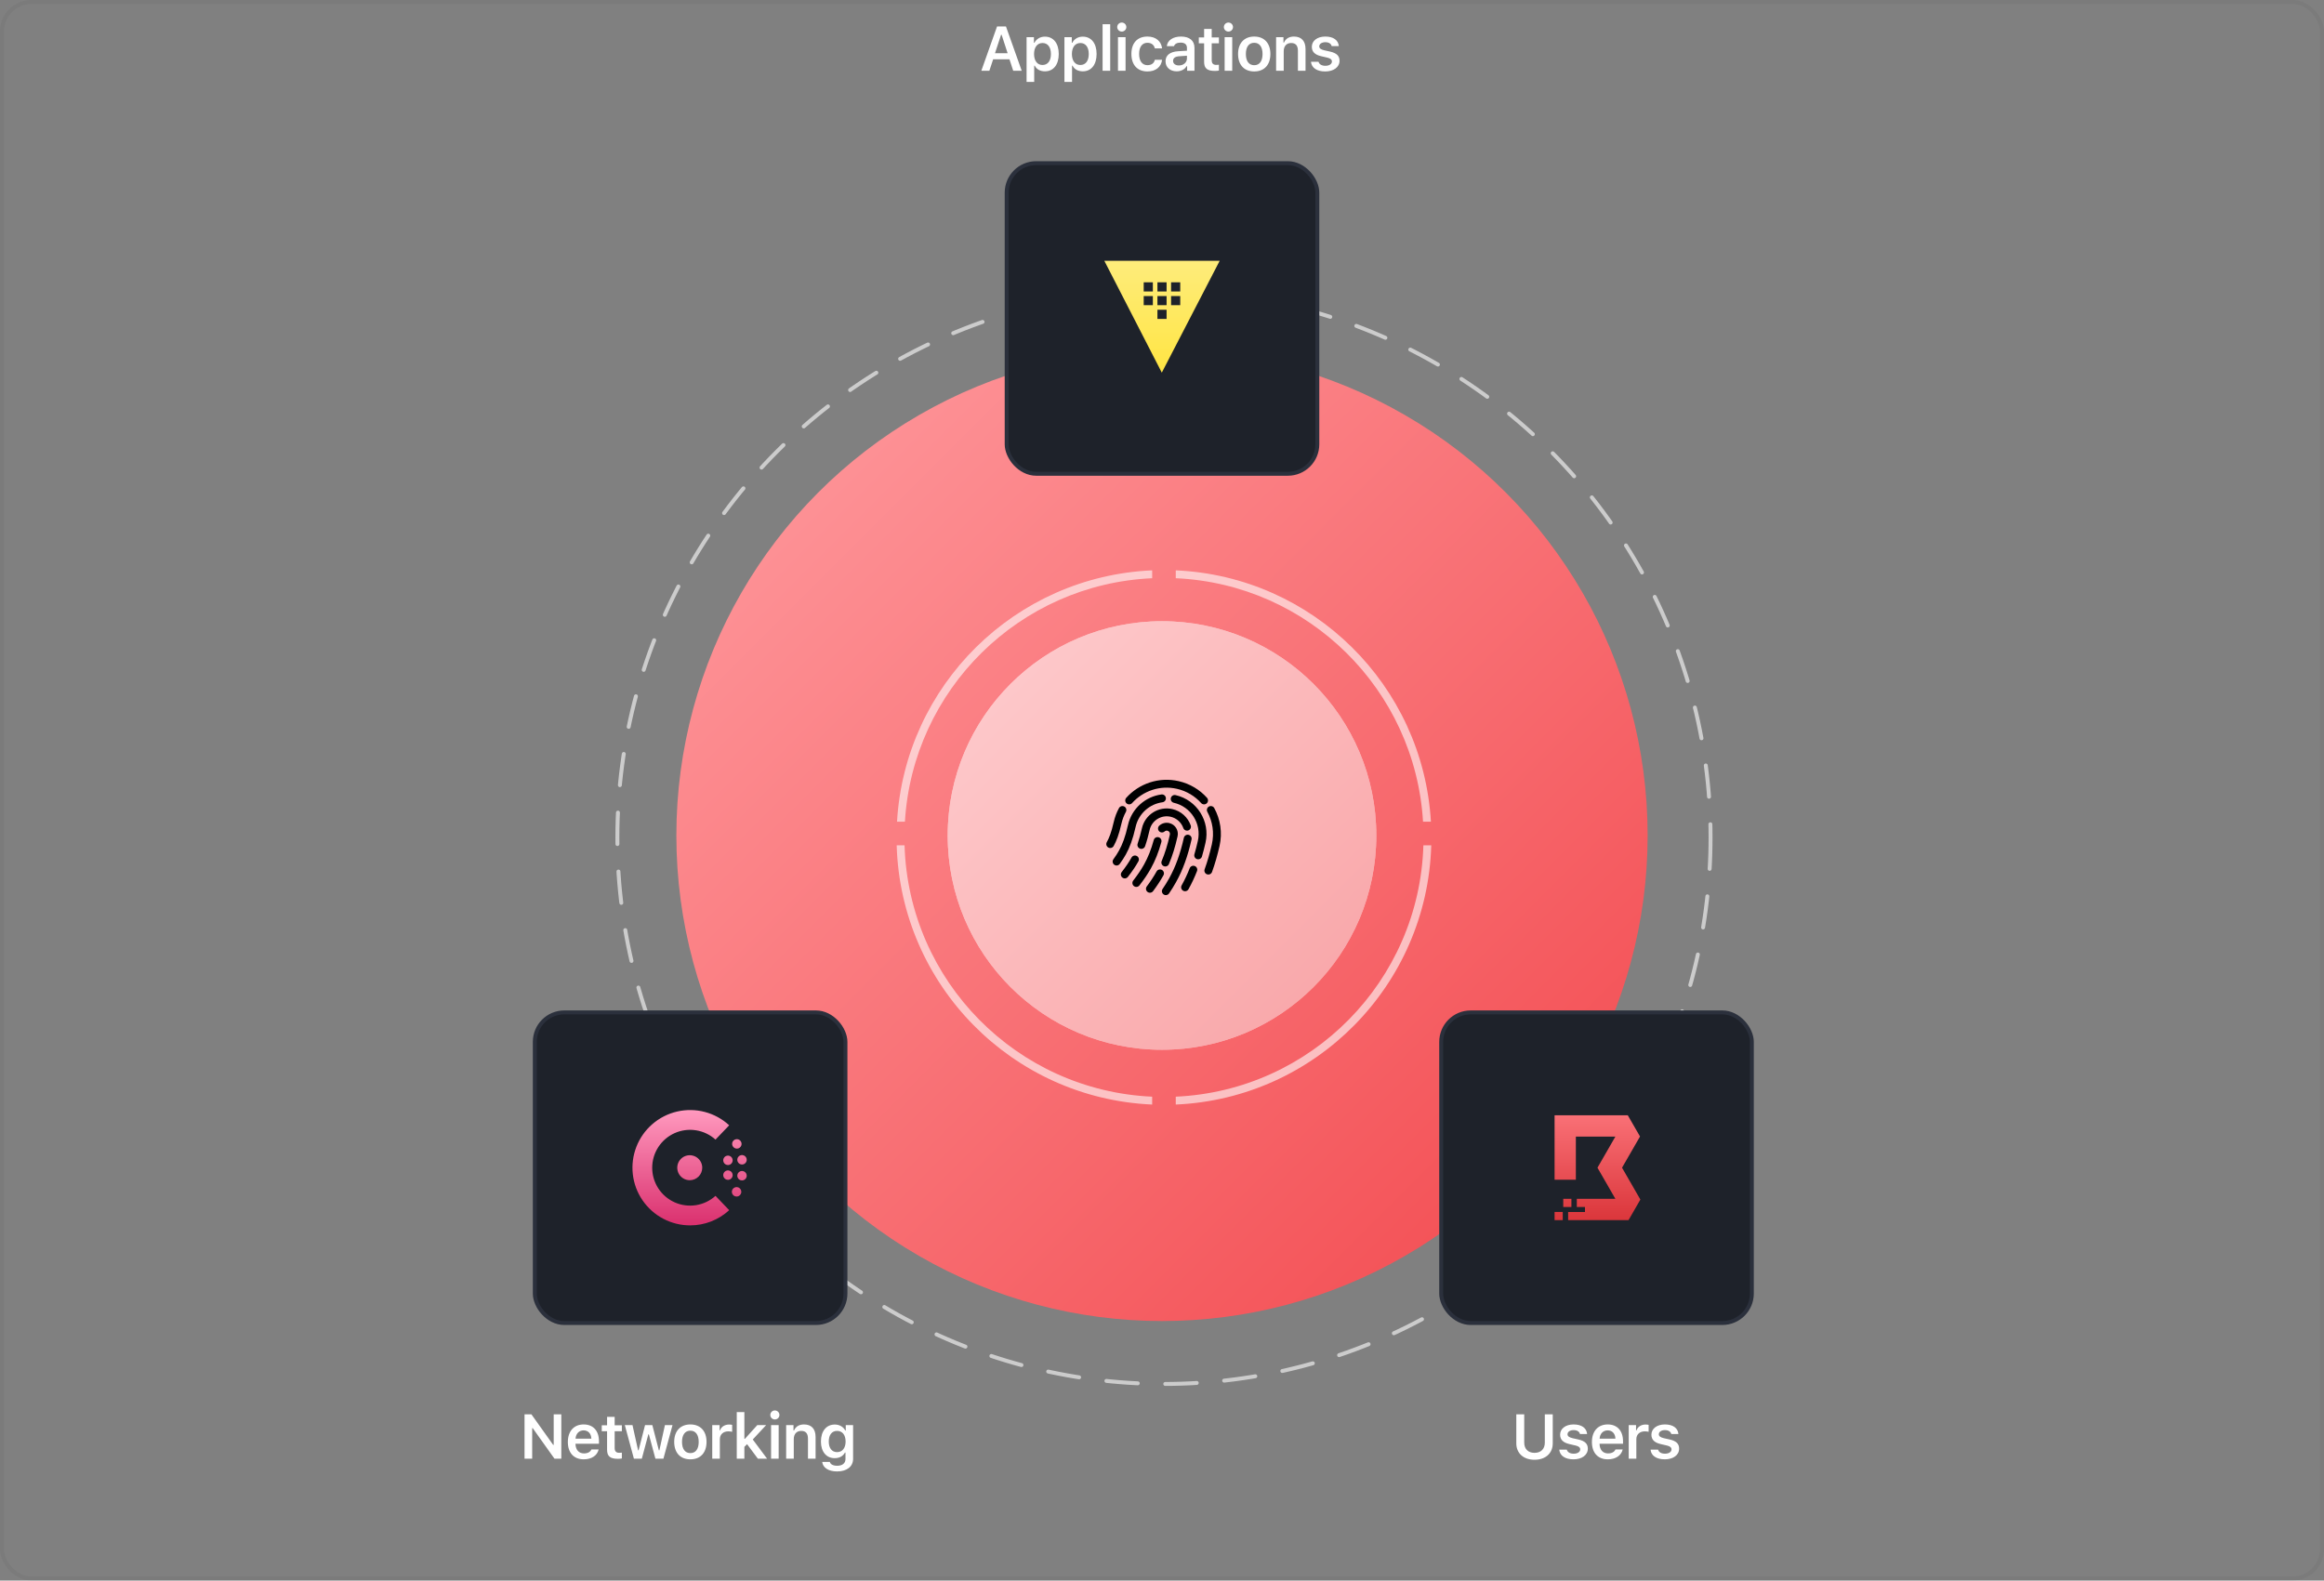 <?xml version="1.0" encoding="utf-8"?>
<svg xmlns="http://www.w3.org/2000/svg" width="591" height="402" viewBox="0 0 591 402" fill="none">
<rect x="0" y="0" width="591" height="402" fill="#808080" stroke="none"/>
<rect x="0.5" y="0.5" width="590" height="401" rx="7.5" stroke="black" stroke-opacity="0.04"/>
<circle cx="295.5" cy="212.5" r="123.5" fill="url(#paint0_linear_2421_7143)"/>
<circle cx="295.5" cy="212.5" r="54.5" fill="white"/>
<circle opacity="0.5" cx="295.5" cy="212.5" r="54.5" fill="url(#paint1_linear_2421_7143)"/>
<path fill-rule="evenodd" clip-rule="evenodd" d="M299.736 198.679C294.68 197.53 289.643 199.319 286.41 202.917C286.041 203.327 286.075 203.96 286.485 204.329C286.896 204.698 287.528 204.664 287.898 204.253C290.666 201.173 294.972 199.647 299.293 200.629C301.769 201.193 303.882 202.495 305.456 204.252C305.824 204.664 306.457 204.698 306.868 204.33C307.279 203.962 307.314 203.329 306.946 202.918C305.105 200.862 302.63 199.337 299.736 198.679ZM286.316 206.492C286.58 206.007 286.4 205.4 285.915 205.136C285.43 204.872 284.823 205.052 284.559 205.537C283.969 206.624 283.516 207.808 283.229 209.07C282.608 211.804 282.033 213.17 281.46 214.201C281.192 214.684 281.366 215.293 281.849 215.561C282.331 215.829 282.94 215.655 283.208 215.172C283.896 213.934 284.528 212.378 285.18 209.514C285.426 208.431 285.813 207.419 286.316 206.492ZM308.793 205.536C308.529 205.051 307.922 204.872 307.437 205.136C306.952 205.401 306.773 206.008 307.037 206.493C308.362 208.926 308.839 211.83 308.177 214.743C307.663 217.001 307.072 219.092 306.344 221.089C306.155 221.608 306.422 222.182 306.941 222.371C307.46 222.56 308.034 222.293 308.223 221.774C308.986 219.682 309.599 217.507 310.127 215.186C310.901 211.78 310.342 208.38 308.793 205.536ZM298.139 205.783C294.657 204.991 291.192 207.172 290.4 210.655C290.095 211.998 289.745 213.307 289.307 214.575C289.126 215.097 289.403 215.666 289.925 215.847C290.447 216.027 291.016 215.751 291.197 215.229C291.667 213.871 292.034 212.486 292.35 211.098C292.897 208.693 295.29 207.186 297.696 207.733C299.245 208.086 300.422 209.203 300.918 210.601C301.102 211.121 301.674 211.394 302.194 211.209C302.715 211.025 302.987 210.453 302.803 209.932C302.088 207.916 300.384 206.294 298.139 205.783ZM303.011 213.523C303.134 212.984 302.796 212.448 302.258 212.326C301.719 212.203 301.183 212.541 301.061 213.079C300.13 217.173 298.993 220.386 297.308 223.419C296.796 224.341 296.243 225.228 295.647 226.103C295.336 226.56 295.454 227.182 295.91 227.493C296.366 227.804 296.988 227.686 297.299 227.23C297.926 226.31 298.512 225.37 299.056 224.391C300.856 221.15 302.05 217.748 303.011 213.523ZM289.499 219.082C289.767 218.599 289.593 217.99 289.11 217.722C288.627 217.454 288.018 217.628 287.75 218.11C287.099 219.282 286.307 220.448 285.252 221.799C284.912 222.235 284.989 222.863 285.424 223.203C285.86 223.543 286.488 223.465 286.828 223.03C287.929 221.621 288.784 220.368 289.499 219.082ZM296.482 202.923C296.555 203.47 296.171 203.974 295.624 204.048C292.364 204.487 289.568 206.897 288.796 210.29C288.053 213.559 287.273 215.582 286.313 217.312C285.882 218.087 285.382 218.865 284.759 219.722C284.434 220.169 283.809 220.269 283.362 219.944C282.915 219.619 282.816 218.994 283.141 218.547C283.723 217.745 284.179 217.035 284.564 216.341C285.41 214.818 286.133 212.984 286.846 209.847C287.809 205.613 291.297 202.612 295.357 202.065C295.905 201.992 296.408 202.376 296.482 202.923ZM297.75 202.983C297.873 202.444 298.409 202.107 298.947 202.229C304.392 203.467 307.803 208.885 306.565 214.331C306.288 215.548 305.99 216.712 305.662 217.836C305.508 218.366 304.953 218.67 304.422 218.515C303.892 218.361 303.588 217.805 303.743 217.275C304.058 216.196 304.346 215.071 304.615 213.887C305.608 209.519 302.872 205.173 298.504 204.18C297.965 204.057 297.628 203.521 297.75 202.983ZM303.833 220.268C304.348 220.469 304.602 221.049 304.401 221.564C303.782 223.148 303.072 224.666 302.242 226.16C301.974 226.643 301.365 226.817 300.882 226.549C300.4 226.281 300.226 225.672 300.494 225.189C301.279 223.776 301.951 222.339 302.538 220.836C302.739 220.322 303.319 220.067 303.833 220.268ZM297.331 209.337C296.405 209.126 295.481 209.399 294.825 209.984C294.413 210.352 294.377 210.984 294.745 211.396C295.113 211.808 295.745 211.844 296.157 211.476C296.351 211.303 296.619 211.226 296.888 211.287C297.331 211.388 297.608 211.828 297.507 212.271C296.913 214.886 296.247 217.043 295.422 218.987C295.206 219.495 295.443 220.082 295.951 220.298C296.46 220.514 297.047 220.277 297.263 219.768C298.146 217.689 298.844 215.413 299.458 212.714C299.803 211.195 298.851 209.682 297.331 209.337ZM295.336 214.177C295.483 213.644 295.17 213.094 294.638 212.947C294.106 212.8 293.555 213.113 293.408 213.645C292.718 216.146 291.932 218.088 290.936 219.88C290.186 221.23 289.295 222.537 288.182 223.968C287.843 224.404 287.921 225.032 288.357 225.372C288.793 225.711 289.422 225.632 289.761 225.196C290.919 223.707 291.872 222.314 292.685 220.851C293.768 218.9 294.611 216.807 295.336 214.177ZM295.871 222.621C296.139 222.138 295.965 221.529 295.482 221.261C294.999 220.993 294.39 221.167 294.122 221.65C293.401 222.947 292.579 224.187 291.627 225.46C291.297 225.903 291.387 226.529 291.83 226.86C292.272 227.191 292.899 227.1 293.229 226.658C294.223 225.328 295.098 224.012 295.871 222.621Z" fill="#000001"/>
<circle opacity="0.6" cx="296" cy="213" r="139" stroke="white" stroke-linecap="round" stroke-dasharray="8 7"/>
<path d="M257.664 18L256.711 15.086H252.562L251.594 18H249.555L253.555 6.727H255.82L259.828 18H257.664ZM254.578 8.844L253.031 13.531H256.242L254.711 8.844H254.578ZM265.719 9.32C267.883 9.32 269.242 11 269.242 13.734C269.242 16.445 267.898 18.141 265.742 18.141C264.516 18.141 263.57 17.609 263.133 16.703H263V20.836H261.062V9.461H262.93V10.875H263.062C263.555 9.906 264.547 9.32 265.719 9.32ZM265.109 16.531C266.453 16.531 267.25 15.484 267.25 13.734C267.25 11.984 266.445 10.938 265.117 10.938C263.797 10.938 262.969 12.008 262.961 13.734C262.969 15.461 263.789 16.531 265.109 16.531ZM275.344 9.32C277.508 9.32 278.867 11 278.867 13.734C278.867 16.445 277.523 18.141 275.367 18.141C274.141 18.141 273.195 17.609 272.758 16.703H272.625V20.836H270.688V9.461H272.555V10.875H272.688C273.18 9.906 274.172 9.32 275.344 9.32ZM274.734 16.531C276.078 16.531 276.875 15.484 276.875 13.734C276.875 11.984 276.07 10.938 274.742 10.938C273.422 10.938 272.594 12.008 272.586 13.734C272.594 15.461 273.414 16.531 274.734 16.531ZM280.391 18V6.156H282.328V18H280.391ZM285.266 8.031C284.633 8.031 284.109 7.523 284.109 6.883C284.109 6.25 284.633 5.734 285.266 5.734C285.906 5.734 286.43 6.25 286.43 6.883C286.43 7.523 285.906 8.031 285.266 8.031ZM284.305 18V9.461H286.234V18H284.305ZM295.523 12.312H293.68C293.5 11.484 292.859 10.883 291.797 10.883C290.469 10.883 289.68 11.93 289.68 13.711C289.68 15.523 290.477 16.578 291.797 16.578C292.805 16.578 293.477 16.102 293.68 15.203H295.523C295.312 16.969 293.969 18.172 291.805 18.172C289.234 18.172 287.719 16.508 287.719 13.711C287.719 10.945 289.227 9.297 291.797 9.297C293.992 9.297 295.32 10.547 295.523 12.312ZM299.227 18.141C297.578 18.141 296.398 17.141 296.398 15.578C296.398 14.047 297.562 13.148 299.641 13.031L301.844 12.898V12.164C301.844 11.312 301.281 10.836 300.234 10.836C299.344 10.836 298.734 11.156 298.555 11.742H296.727C296.883 10.25 298.297 9.297 300.328 9.297C302.523 9.297 303.758 10.359 303.758 12.164V18H301.891V16.828H301.758C301.281 17.656 300.344 18.141 299.227 18.141ZM299.797 16.648C300.969 16.648 301.844 15.883 301.844 14.867V14.172L299.914 14.305C298.828 14.375 298.32 14.773 298.32 15.484C298.32 16.219 298.938 16.648 299.797 16.648ZM306.211 7.367H308.141V9.516H309.969V11.023H308.141V15.273C308.141 16.125 308.5 16.508 309.312 16.508C309.586 16.508 309.734 16.492 309.969 16.469V17.953C309.688 18.008 309.328 18.039 308.953 18.039C306.992 18.039 306.211 17.383 306.211 15.734V11.023H304.859V9.516H306.211V7.367ZM312.391 8.031C311.758 8.031 311.234 7.523 311.234 6.883C311.234 6.25 311.758 5.734 312.391 5.734C313.031 5.734 313.555 6.25 313.555 6.883C313.555 7.523 313.031 8.031 312.391 8.031ZM311.43 18V9.461H313.359V18H311.43ZM318.953 18.172C316.391 18.172 314.844 16.5 314.844 13.727C314.844 10.977 316.414 9.297 318.953 9.297C321.5 9.297 323.062 10.969 323.062 13.727C323.062 16.5 321.508 18.172 318.953 18.172ZM318.953 16.586C320.305 16.586 321.07 15.539 321.07 13.734C321.07 11.93 320.297 10.883 318.953 10.883C317.602 10.883 316.828 11.93 316.828 13.734C316.828 15.539 317.602 16.586 318.953 16.586ZM324.516 18V9.461H326.383V10.828H326.516C326.922 9.875 327.781 9.297 329.055 9.297C330.961 9.297 332 10.445 332 12.477V18H330.062V12.93C330.062 11.602 329.516 10.938 328.336 10.938C327.18 10.938 326.453 11.742 326.453 13.023V18H324.516ZM333.602 11.898C333.602 10.367 335.008 9.297 337.023 9.297C339.055 9.297 340.328 10.188 340.469 11.727H338.648C338.508 11.125 337.938 10.734 337.031 10.734C336.148 10.734 335.484 11.164 335.484 11.797C335.484 12.281 335.891 12.586 336.75 12.789L338.258 13.125C339.891 13.5 340.648 14.195 340.648 15.453C340.648 17.086 339.141 18.172 337.008 18.172C334.875 18.172 333.531 17.25 333.383 15.711H335.297C335.484 16.344 336.086 16.734 337.055 16.734C338.031 16.734 338.711 16.289 338.711 15.641C338.711 15.156 338.344 14.844 337.531 14.656L336.016 14.305C334.375 13.93 333.602 13.18 333.602 11.898Z" fill="white"/>
<rect x="256" y="41.5" width="79" height="79" rx="7.5" fill="#1E222A" stroke="#2B303C"/>
<path d="M280.834 66.333L295.448 94.779L310.167 66.333H280.834ZM293.175 77.625H290.847V75.297H293.175V77.625ZM293.175 74.132H290.847V71.806H293.175V74.132ZM296.666 81.116H294.338V78.788H296.666V81.116ZM296.666 77.625H294.338V75.297H296.666V77.625ZM296.666 74.132H294.338V71.806H296.666V74.132ZM300.138 77.625H297.81V75.297H300.138V77.625ZM297.81 74.132V71.806H300.138V74.132H297.81Z" fill="url(#paint2_linear_2421_7143)"/>
<rect x="366.5" y="257.5" width="79" height="79" rx="7.5" fill="#1E222A" stroke="#2B303C"/>
<path d="M398.783 310.333V308.266H403.066V306.989H400.989V304.909H410.796L406.241 297L410.796 289.088H400.745V300.06H395.334V283.667H413.953L417.06 289.061L412.489 297L417.152 305.099L414.138 310.333H398.783Z" fill="url(#paint3_linear_2421_7143)"/>
<path d="M399.615 304.909H397.541V306.989H399.615V304.909Z" fill="url(#paint4_linear_2421_7143)"/>
<path d="M395.334 308.251H397.409V310.331H395.334V308.251Z" fill="url(#paint5_linear_2421_7143)"/>
<path d="M387.617 359.727V366.938C387.617 368.477 388.562 369.523 390.234 369.523C391.906 369.523 392.852 368.477 392.852 366.938V359.727H394.867V367.117C394.867 369.578 393.086 371.281 390.234 371.281C387.383 371.281 385.602 369.578 385.602 367.117V359.727H387.617ZM396.742 364.898C396.742 363.367 398.148 362.297 400.164 362.297C402.195 362.297 403.469 363.188 403.609 364.727H401.789C401.648 364.125 401.078 363.734 400.172 363.734C399.289 363.734 398.625 364.164 398.625 364.797C398.625 365.281 399.031 365.586 399.891 365.789L401.398 366.125C403.031 366.5 403.789 367.195 403.789 368.453C403.789 370.086 402.281 371.172 400.148 371.172C398.016 371.172 396.672 370.25 396.523 368.711H398.438C398.625 369.344 399.227 369.734 400.195 369.734C401.172 369.734 401.852 369.289 401.852 368.641C401.852 368.156 401.484 367.844 400.672 367.656L399.156 367.305C397.516 366.93 396.742 366.18 396.742 364.898ZM410.82 368.664H412.656C412.305 370.203 410.875 371.172 408.859 371.172C406.344 371.172 404.828 369.5 404.828 366.766C404.828 364.023 406.367 362.297 408.844 362.297C411.281 362.297 412.742 363.914 412.742 366.594V367.211H406.773V367.312C406.82 368.758 407.641 369.664 408.914 369.664C409.875 369.664 410.539 369.305 410.82 368.664ZM408.836 363.805C407.68 363.805 406.867 364.641 406.781 365.922H410.805C410.766 364.625 410 363.805 408.836 363.805ZM414.188 371V362.461H416.055V363.789H416.188C416.422 362.945 417.344 362.32 418.445 362.32C418.727 362.32 419.07 362.352 419.25 362.398V364.164C419.102 364.109 418.586 364.055 418.258 364.055C417 364.055 416.125 364.836 416.125 366.039V371H414.188ZM419.961 364.898C419.961 363.367 421.367 362.297 423.383 362.297C425.414 362.297 426.688 363.188 426.828 364.727H425.008C424.867 364.125 424.297 363.734 423.391 363.734C422.508 363.734 421.844 364.164 421.844 364.797C421.844 365.281 422.25 365.586 423.109 365.789L424.617 366.125C426.25 366.5 427.008 367.195 427.008 368.453C427.008 370.086 425.5 371.172 423.367 371.172C421.234 371.172 419.891 370.25 419.742 368.711H421.656C421.844 369.344 422.445 369.734 423.414 369.734C424.391 369.734 425.07 369.289 425.07 368.641C425.07 368.156 424.703 367.844 423.891 367.656L422.375 367.305C420.734 366.93 419.961 366.18 419.961 364.898Z" fill="white"/>
<rect x="136" y="257.5" width="79" height="79" rx="7.5" fill="#1E222A" stroke="#2B303C"/>
<path d="M168.663 309.975C170.774 311.088 173.126 311.669 175.513 311.667C179.189 311.67 182.731 310.289 185.435 307.798L181.954 304.157C180.571 305.407 178.854 306.228 177.013 306.522C175.171 306.816 173.284 306.569 171.58 305.812C169.876 305.055 168.428 303.82 167.412 302.257C166.396 300.693 165.855 298.869 165.855 297.004C165.855 295.139 166.396 293.315 167.412 291.751C168.428 290.188 169.876 288.953 171.58 288.196C173.284 287.439 175.171 287.192 177.013 287.486C178.854 287.78 180.571 288.602 181.954 289.851L185.435 286.21C183.679 284.593 181.555 283.43 179.247 282.82C176.94 282.21 174.518 282.173 172.193 282.711C169.867 283.25 167.709 284.347 165.904 285.909C164.099 287.471 162.702 289.45 161.835 291.674C160.969 293.897 160.658 296.299 160.929 298.671C161.201 301.042 162.048 303.311 163.396 305.281C164.743 307.251 166.551 308.862 168.663 309.975Z" fill="url(#paint6_linear_2421_7143)"/>
<path d="M186.647 304.128C186.844 304.26 187.077 304.331 187.315 304.331C187.633 304.33 187.939 304.203 188.164 303.978C188.389 303.752 188.516 303.447 188.517 303.129C188.517 302.891 188.446 302.658 188.314 302.461C188.182 302.263 187.994 302.109 187.775 302.018C187.555 301.927 187.313 301.903 187.08 301.949C186.847 301.996 186.633 302.11 186.465 302.278C186.296 302.447 186.182 302.661 186.136 302.894C186.089 303.127 186.113 303.369 186.204 303.589C186.295 303.808 186.449 303.996 186.647 304.128Z" fill="url(#paint7_linear_2421_7143)"/>
<path d="M175.419 300.178C174.79 300.181 174.174 299.996 173.649 299.649C173.125 299.301 172.715 298.806 172.473 298.225C172.23 297.644 172.166 297.005 172.287 296.387C172.408 295.77 172.71 295.202 173.154 294.757C173.599 294.311 174.165 294.007 174.782 293.884C175.399 293.76 176.039 293.823 176.62 294.063C177.202 294.304 177.699 294.712 178.048 295.235C178.398 295.758 178.584 296.373 178.583 297.003C178.582 297.843 178.249 298.648 177.656 299.243C177.063 299.838 176.259 300.174 175.419 300.178Z" fill="url(#paint8_linear_2421_7143)"/>
<path d="M188.025 300.032C188.223 300.164 188.456 300.234 188.693 300.234C189.012 300.234 189.317 300.107 189.543 299.881C189.768 299.656 189.895 299.351 189.895 299.032C189.895 298.794 189.825 298.562 189.693 298.364C189.561 298.167 189.373 298.012 189.153 297.922C188.934 297.831 188.692 297.807 188.459 297.853C188.226 297.899 188.011 298.014 187.843 298.182C187.675 298.35 187.561 298.564 187.514 298.798C187.468 299.031 187.492 299.273 187.583 299.492C187.674 299.712 187.828 299.9 188.025 300.032Z" fill="url(#paint9_linear_2421_7143)"/>
<path d="M185.119 300.084C184.881 300.084 184.648 300.013 184.45 299.881C184.252 299.748 184.098 299.56 184.007 299.339C183.916 299.119 183.893 298.876 183.941 298.643C183.988 298.409 184.104 298.195 184.274 298.027C184.443 297.86 184.659 297.746 184.893 297.702C185.127 297.657 185.369 297.682 185.588 297.775C185.808 297.868 185.995 298.025 186.125 298.224C186.255 298.424 186.324 298.657 186.321 298.896C186.318 299.212 186.189 299.514 185.964 299.737C185.739 299.96 185.435 300.084 185.119 300.084Z" fill="url(#paint10_linear_2421_7143)"/>
<path d="M188.025 295.981C188.223 296.113 188.456 296.183 188.693 296.183C189.012 296.183 189.317 296.056 189.543 295.831C189.768 295.605 189.895 295.3 189.895 294.981C189.895 294.743 189.825 294.511 189.693 294.313C189.561 294.116 189.373 293.962 189.153 293.871C188.934 293.78 188.692 293.756 188.459 293.802C188.226 293.849 188.011 293.963 187.843 294.131C187.675 294.299 187.561 294.514 187.514 294.747C187.468 294.98 187.492 295.222 187.583 295.441C187.674 295.661 187.828 295.849 188.025 295.981Z" fill="url(#paint11_linear_2421_7143)"/>
<path d="M185.119 296.32C184.881 296.32 184.649 296.249 184.451 296.117C184.253 295.985 184.099 295.797 184.008 295.578C183.917 295.358 183.894 295.116 183.94 294.883C183.986 294.65 184.101 294.436 184.269 294.268C184.437 294.1 184.651 293.985 184.884 293.939C185.118 293.892 185.359 293.916 185.579 294.007C185.799 294.098 185.986 294.252 186.119 294.45C186.251 294.648 186.321 294.88 186.321 295.118C186.321 295.437 186.194 295.742 185.969 295.968C185.744 296.193 185.438 296.32 185.119 296.32Z" fill="url(#paint12_linear_2421_7143)"/>
<path d="M186.716 291.939C186.914 292.071 187.146 292.141 187.384 292.141C187.703 292.14 188.008 292.013 188.232 291.788C188.457 291.562 188.584 291.257 188.584 290.938C188.584 290.701 188.513 290.468 188.381 290.27C188.249 290.073 188.061 289.918 187.841 289.828C187.621 289.737 187.379 289.713 187.146 289.76C186.913 289.806 186.699 289.921 186.531 290.089C186.362 290.258 186.248 290.472 186.202 290.706C186.156 290.939 186.18 291.181 186.272 291.4C186.363 291.62 186.518 291.808 186.716 291.939Z" fill="url(#paint13_linear_2421_7143)"/>
<path d="M135.336 371H133.391V359.727H135.141L140.672 367.492H140.805V359.727H142.742V371H141L135.469 363.234H135.336V371ZM150.398 368.664H152.234C151.883 370.203 150.453 371.172 148.438 371.172C145.922 371.172 144.406 369.5 144.406 366.766C144.406 364.023 145.945 362.297 148.422 362.297C150.859 362.297 152.32 363.914 152.32 366.594V367.211H146.352V367.312C146.398 368.758 147.219 369.664 148.492 369.664C149.453 369.664 150.117 369.305 150.398 368.664ZM148.414 363.805C147.258 363.805 146.445 364.641 146.359 365.922H150.383C150.344 364.625 149.578 363.805 148.414 363.805ZM154.383 360.367H156.312V362.516H158.141V364.023H156.312V368.273C156.312 369.125 156.672 369.508 157.484 369.508C157.758 369.508 157.906 369.492 158.141 369.469V370.953C157.859 371.008 157.5 371.039 157.125 371.039C155.164 371.039 154.383 370.383 154.383 368.734V364.023H153.031V362.516H154.383V360.367ZM171.023 362.461L168.711 371H166.672L165.008 364.812H164.875L163.219 371H161.203L158.891 362.461H160.844L162.266 368.875H162.398L164.039 362.461H165.891L167.547 368.875H167.68L169.094 362.461H171.023ZM175.562 371.172C173 371.172 171.453 369.5 171.453 366.727C171.453 363.977 173.023 362.297 175.562 362.297C178.109 362.297 179.672 363.969 179.672 366.727C179.672 369.5 178.117 371.172 175.562 371.172ZM175.562 369.586C176.914 369.586 177.68 368.539 177.68 366.734C177.68 364.93 176.906 363.883 175.562 363.883C174.211 363.883 173.438 364.93 173.438 366.734C173.438 368.539 174.211 369.586 175.562 369.586ZM181.125 371V362.461H182.992V363.789H183.125C183.359 362.945 184.281 362.32 185.383 362.32C185.664 362.32 186.008 362.352 186.188 362.398V364.164C186.039 364.109 185.523 364.055 185.195 364.055C183.938 364.055 183.062 364.836 183.062 366.039V371H181.125ZM189.43 365.961L192.586 362.461H194.836L191.43 366.125L195.07 371H192.727L189.984 367.312L189.297 368V371H187.359V359.156H189.297V365.961H189.43ZM197.047 361.031C196.414 361.031 195.891 360.523 195.891 359.883C195.891 359.25 196.414 358.734 197.047 358.734C197.688 358.734 198.211 359.25 198.211 359.883C198.211 360.523 197.688 361.031 197.047 361.031ZM196.086 371V362.461H198.016V371H196.086ZM199.922 371V362.461H201.789V363.828H201.922C202.328 362.875 203.188 362.297 204.461 362.297C206.367 362.297 207.406 363.445 207.406 365.477V371H205.469V365.93C205.469 364.602 204.922 363.938 203.742 363.938C202.586 363.938 201.859 364.742 201.859 366.023V371H199.922ZM212.875 374.25C210.68 374.25 209.242 373.289 209.086 371.82H211.031C211.156 372.422 211.844 372.805 212.906 372.805C214.234 372.805 215.008 372.164 215.008 371.078V369.453H214.875C214.383 370.375 213.453 370.875 212.266 370.875C210.109 370.875 208.766 369.203 208.766 366.641C208.766 364.023 210.117 362.32 212.297 362.32C213.461 362.32 214.477 362.898 214.945 363.828H215.078V362.461H216.945V371.047C216.945 373.008 215.367 374.25 212.875 374.25ZM212.875 369.336C214.227 369.336 215.039 368.289 215.039 366.641C215.039 364.984 214.219 363.938 212.875 363.938C211.523 363.938 210.758 364.984 210.758 366.633C210.758 368.289 211.523 369.336 212.875 369.336Z" fill="white"/>
<path opacity="0.6" fill-rule="evenodd" clip-rule="evenodd" d="M293 145.065C258.166 146.577 230.129 174.297 228.116 209H230.12C232.128 175.402 259.27 148.576 293 147.067V145.065ZM299 147.067V145.065C333.835 146.577 361.872 174.297 363.885 209H361.881C359.873 175.402 332.73 148.576 299 147.067ZM299 278.933C333.397 277.394 360.943 249.527 361.971 215H363.972C362.942 250.632 334.502 279.394 299 280.935V278.933ZM230.03 215C231.058 249.527 258.604 277.394 293 278.933V280.935C257.499 279.394 229.058 250.632 228.029 215H230.03Z" fill="white"/>
<defs>
<linearGradient id="paint0_linear_2421_7143" x1="172" y1="89" x2="419" y2="336" gradientUnits="userSpaceOnUse">
<stop stop-color="#FF9DA1"/>
<stop offset="1" stop-color="#F2474C"/>
</linearGradient>
<linearGradient id="paint1_linear_2421_7143" x1="241" y1="158" x2="350" y2="267" gradientUnits="userSpaceOnUse">
<stop stop-color="#FF9DA1"/>
<stop offset="1" stop-color="#F2474C"/>
</linearGradient>
<linearGradient id="paint2_linear_2421_7143" x1="295.501" y1="66.333" x2="295.501" y2="94.779" gradientUnits="userSpaceOnUse">
<stop stop-color="#FEEC7B"/>
<stop offset="1" stop-color="#FFE543"/>
</linearGradient>
<linearGradient id="paint3_linear_2421_7143" x1="406.243" y1="283.667" x2="406.243" y2="310.333" gradientUnits="userSpaceOnUse">
<stop stop-color="#F97076"/>
<stop offset="1" stop-color="#DB363B"/>
</linearGradient>
<linearGradient id="paint4_linear_2421_7143" x1="406.243" y1="283.667" x2="406.243" y2="310.333" gradientUnits="userSpaceOnUse">
<stop stop-color="#F97076"/>
<stop offset="1" stop-color="#DB363B"/>
</linearGradient>
<linearGradient id="paint5_linear_2421_7143" x1="406.243" y1="283.667" x2="406.243" y2="310.333" gradientUnits="userSpaceOnUse">
<stop stop-color="#F97076"/>
<stop offset="1" stop-color="#DB363B"/>
</linearGradient>
<linearGradient id="paint6_linear_2421_7143" x1="175.365" y1="282.333" x2="175.365" y2="311.667" gradientUnits="userSpaceOnUse">
<stop stop-color="#FF99BE"/>
<stop offset="1" stop-color="#DA306E"/>
</linearGradient>
<linearGradient id="paint7_linear_2421_7143" x1="175.365" y1="282.333" x2="175.365" y2="311.667" gradientUnits="userSpaceOnUse">
<stop stop-color="#FF99BE"/>
<stop offset="1" stop-color="#DA306E"/>
</linearGradient>
<linearGradient id="paint8_linear_2421_7143" x1="175.365" y1="282.333" x2="175.365" y2="311.667" gradientUnits="userSpaceOnUse">
<stop stop-color="#FF99BE"/>
<stop offset="1" stop-color="#DA306E"/>
</linearGradient>
<linearGradient id="paint9_linear_2421_7143" x1="175.365" y1="282.333" x2="175.365" y2="311.667" gradientUnits="userSpaceOnUse">
<stop stop-color="#FF99BE"/>
<stop offset="1" stop-color="#DA306E"/>
</linearGradient>
<linearGradient id="paint10_linear_2421_7143" x1="175.365" y1="282.333" x2="175.365" y2="311.667" gradientUnits="userSpaceOnUse">
<stop stop-color="#FF99BE"/>
<stop offset="1" stop-color="#DA306E"/>
</linearGradient>
<linearGradient id="paint11_linear_2421_7143" x1="175.365" y1="282.333" x2="175.365" y2="311.667" gradientUnits="userSpaceOnUse">
<stop stop-color="#FF99BE"/>
<stop offset="1" stop-color="#DA306E"/>
</linearGradient>
<linearGradient id="paint12_linear_2421_7143" x1="175.365" y1="282.333" x2="175.365" y2="311.667" gradientUnits="userSpaceOnUse">
<stop stop-color="#FF99BE"/>
<stop offset="1" stop-color="#DA306E"/>
</linearGradient>
<linearGradient id="paint13_linear_2421_7143" x1="175.365" y1="282.333" x2="175.365" y2="311.667" gradientUnits="userSpaceOnUse">
<stop stop-color="#FF99BE"/>
<stop offset="1" stop-color="#DA306E"/>
</linearGradient>
</defs>
</svg>